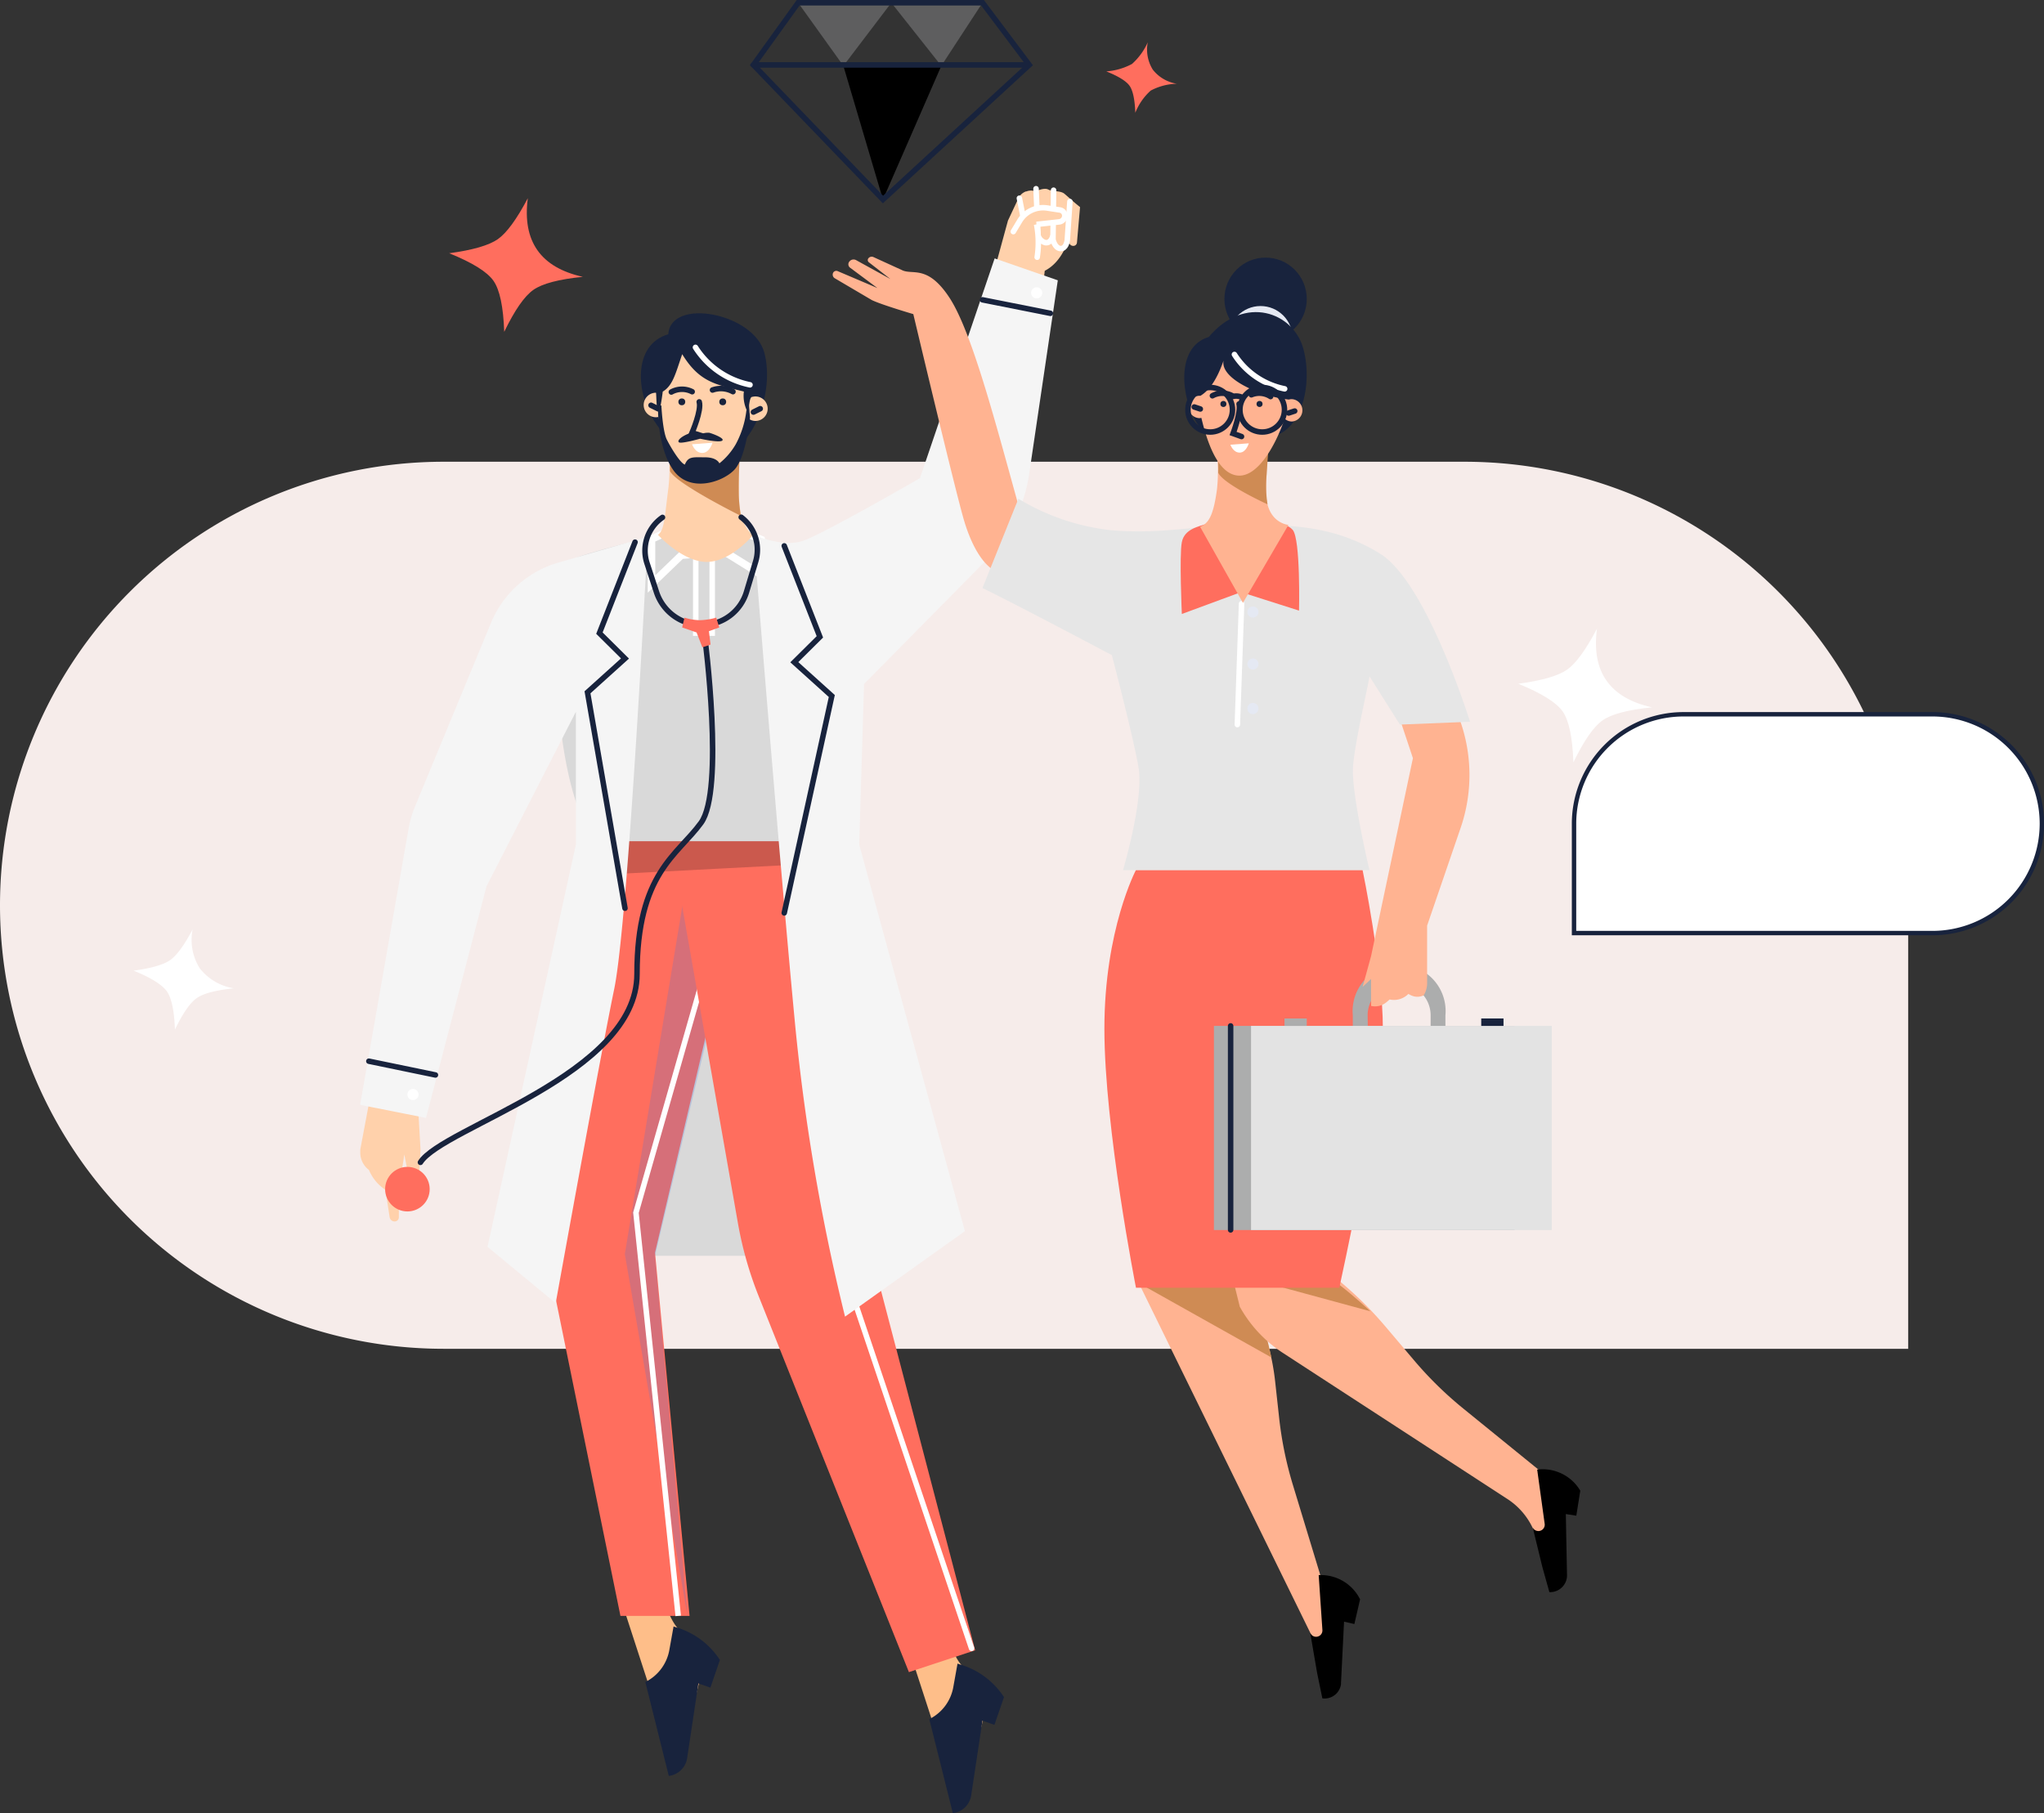 <svg xmlns="http://www.w3.org/2000/svg" viewBox="0 0 483.5 428.97"><rect x="0" y="0" width="483.5" height="428.97" fill="#333333" stroke="none"/><defs><style>.cls-1{fill:#f6ecea;}.cls-2{fill:#ff6e5e;}.cls-3,.cls-4{fill:#fff;}.cls-17,.cls-4,.cls-6{stroke:#18233d;}.cls-13,.cls-17,.cls-18,.cls-19,.cls-20,.cls-4,.cls-6{stroke-linecap:round;}.cls-11,.cls-13,.cls-4,.cls-6{stroke-miterlimit:10;}.cls-4{stroke-width:1.04px;}.cls-5{fill:#848586;opacity:0.53;}.cls-10,.cls-5{isolation:isolate;}.cls-11,.cls-13,.cls-14,.cls-17,.cls-18,.cls-19,.cls-6{fill:none;}.cls-11,.cls-13,.cls-6{stroke-width:1.3px;}.cls-7{fill:#d9d9d9;}.cls-8{fill:#febe89;}.cls-9{fill:#18233d;}.cls-10{fill:#4873db;opacity:0.22;}.cls-11,.cls-13,.cls-18,.cls-19,.cls-20{stroke:#fff;}.cls-12{fill:#cb594d;}.cls-15,.cls-20{fill:#ffd1ab;}.cls-16{fill:#cf8b54;}.cls-17{stroke-miterlimit:10.01;stroke-width:1.3px;}.cls-18,.cls-20{stroke-miterlimit:10;stroke-width:1.3px;}.cls-19{stroke-miterlimit:10;stroke-width:1.3px;}.cls-21{fill:#f5f5f5;}.cls-22{fill:#ffb391;}.cls-23{fill:#acadad;}.cls-24{fill:#e3e3e3;}.cls-25{fill:#e6e6e6;}.cls-26{fill:#e5e9f3;}</style></defs><g id="Ebene_2" data-name="Ebene 2"><g id="Ebene_1-2" data-name="Ebene 1"><g id="successfully_get_a_job" data-name="successfully get a job"><path id="Rectangle" class="cls-1" d="M104.94,109.25H346.43A104.94,104.94,0,0,1,451.37,214.19h0V319.13H104.94A104.94,104.94,0,0,1,0,214.19H0A104.94,104.94,0,0,1,104.94,109.25Z"/><path id="Rectangle-2" class="cls-2" d="M261.69,16.89a15.08,15.08,0,0,0,6.08-1.76A15.09,15.09,0,0,0,271.5,10a9,9,0,0,0,1.19,6.48,9,9,0,0,0,5.68,3.33,14,14,0,0,0-6.17,1.62,14,14,0,0,0-3.65,5.25q-.17-4.69-1.35-6.37T261.69,16.89Z"/><path id="Rectangle-3" class="cls-2" d="M106.26,59.92q8.38-1.14,11.51-3.34t7.08-9.68q-1,7.62,2.26,12.28t10.76,6.32q-8.52.85-11.7,3.08t-6.9,9.93q-.31-8.88-2.54-12.07T106.26,59.92Z"/><path id="Rectangle-4" class="cls-3" d="M359.16,161.78c5.6-.76,9.43-1.87,11.52-3.33s4.44-4.69,7.07-9.68q-1,7.62,2.26,12.27t10.76,6.32q-8.52.85-11.69,3.08t-6.9,9.94q-.31-8.9-2.55-12.07T359.16,161.78Z"/><path id="Rectangle-5" class="cls-3" d="M31.61,229.66c4.2-.57,7.08-1.41,8.64-2.5s3.33-3.52,5.31-7.26a12.7,12.7,0,0,0,1.69,9.2,12.74,12.74,0,0,0,8.07,4.74q-6.39.65-8.77,2.31t-5.17,7.46q-.24-6.68-1.91-9.06C38.35,233,35.74,231.33,31.61,229.66Z"/><g id="Group_13" data-name="Group 13"><path id="Rectangle-6" class="cls-4" d="M398.24,169h58.83A25.91,25.91,0,0,1,483,194.87h0a25.91,25.91,0,0,1-25.91,25.9H372.33v-25.9A25.91,25.91,0,0,1,398.24,169Z"/></g><g id="Group_10" data-name="Group 10"><path id="Path_252" data-name="Path 252" class="cls-5" d="M188.8.65l10.7,14.93L210.84.65l11.82,14.93L232.41.65Z"/><path id="Path_253" data-name="Path 253" d="M199.5,15.59h23.16l-13.8,31.62Z"/><path id="Path_254" data-name="Path 254" class="cls-6" d="M178.22,15.36h64.69"/><g id="Group_9" data-name="Group 9"><path id="Path_251" data-name="Path 251" class="cls-6" d="M208.86,47.21l34.6-31.85L232.41.65H188.8L178.22,15.36Z"/></g></g><g id="Group_2" data-name="Group 2"><path id="Path_245" data-name="Path 245" class="cls-7" d="M147.58,297.13h43.55l-25.41-78.61Z"/><g id="Group_12" data-name="Group 12"><g id="Group_15" data-name="Group 15"><path id="Path_44" data-name="Path 44" class="cls-8" d="M145.56,374.42l7.78,23.92,7.79,16.8,4.4-17.64a10.9,10.9,0,0,0-4.95-12h0c-1.78-1.6-3.49-6.56-3.49-6.56Z"/><path id="Path_26" data-name="Path 26" class="cls-9" d="M159.33,384.82l-1,5.57a10.51,10.51,0,0,1-5.68,7.58h0l5.55,22.22h0a5,5,0,0,0,4.34-4.21l2.66-17.68,2.84,1,2.25-6.55a18.64,18.64,0,0,0-10.65-7.81Z"/></g><g id="Group_15-2" data-name="Group 15-2"><path id="Path_44-2" data-name="Path 44-2" class="cls-8" d="M212.72,383.2l7.78,23.92,7.79,16.8,4.4-17.63a10.9,10.9,0,0,0-4.94-12h0c-1.78-1.6-3.49-6.56-3.49-6.56Z"/><path id="Path_26-2" data-name="Path 26-2" class="cls-9" d="M226.5,393.6l-1,5.57a10.49,10.49,0,0,1-5.68,7.58h0L225.39,429h0a5,5,0,0,0,4.34-4.21l2.67-17.68,2.83,1,2.26-6.56a18.7,18.7,0,0,0-10.65-7.81Z"/></g><path id="Path_32" data-name="Path 32" class="cls-2" d="M145.73,190.17h0a18.47,18.47,0,0,0-5.89,11.34l-11.46,90.73,18.38,90.08h16.35l-8.17-85.94,24.89-106.21Z"/><path id="Path_34" data-name="Path 34" class="cls-10" d="M162.61,207.09,147.8,296.72l14.81,85.6-7.68-85.17,18.45-77.36Z"/><path id="Path_43" data-name="Path 43" class="cls-11" d="M166.12,232.07l-15.69,54.85,10,95.4"/><path id="Path_33" data-name="Path 33" class="cls-2" d="M157.25,191l17.3,98.39a87.28,87.28,0,0,0,4.93,17.34L215,395.63l15.67-5.17L203.29,285.84l-2.16-66.35a59.14,59.14,0,0,0-8.9-29.32h0Z"/><path id="Path_42" data-name="Path 42" class="cls-12" d="M141.42,197.13c-1.35,0-2.25,10-2.25,10l46.13-2.4a15.68,15.68,0,0,0,11.46-5.93h0l-3.1-6.18S152.78,194.11,141.42,197.13Z"/><path id="Path_39" data-name="Path 39" class="cls-13" d="M187.89,192.58l5.65,18.51a53.7,53.7,0,0,1,2.33,15.63v62.47L229.82,390"/></g><g id="Group_4" data-name="Group 4"><path id="Path_125" data-name="Path 125" class="cls-7" d="M158.1,126.33a192.15,192.15,0,0,0-20.85,5.26c-7.76,2.73-27.57,36.53-27.57,36.53l14.09,13.54,8.76-10.78s1.55,19.29,8.19,28.15h56c5.69-3.9,7.1-37.64,7.1-37.64l31.42-33.34-14.6-13.63s-27.86,14.41-32.79,14.73c-4.61.3-18.55-5.06-18.55-5.06Z"/><g id="Path_134" data-name="Path 134"><path class="cls-14" d="M159.51,124.09,153.22,127v13.21l8.31-8,9.66-.77,11.06,6.87L180.88,127l-7.09-2.91Z"/><path class="cls-3" d="M159.9,125.85,155,128.12v8l5.79-5.59,10.87-.86,8.44,5.24-.81-6.64-5.81-2.38H159.9m-.39-1.76h14.28l7.09,2.91,1.37,11.29-11.06-6.86-9.66.76-8.31,8V127Z"/></g><g id="Rectangle-7"><rect class="cls-14" x="163.7" y="128.93" width="5.64" height="21.76"/><rect class="cls-13" x="164.58" y="129.8" width="3.89" height="20"/></g><g id="Group"><path id="Path_103" data-name="Path 103" class="cls-15" d="M157.18,100.65a43.64,43.64,0,0,1,.95,14.63c-.95,7.28-.95,10.1-2.49,11.26,0,0,5.8,6.41,11.54,6.41s11-6.41,11-6.41-3.4-1.56-3.4-9.85.46-18.38.46-18.38Z"/><path id="Path_105" data-name="Path 105" class="cls-9" d="M154.65,99.44c-4-6.17-5.19-17.8,3.43-20.36.59-8.77,20.22-5,22.72,4.36s-2.64,22.58-9.87,24.16S158.61,105.61,154.65,99.44Z"/><path id="Path" class="cls-16" d="M175.24,105.12a101.31,101.31,0,0,0-.47,12.44,40,40,0,0,0,.47,4.49s-15.45-7.66-16.76-10.61a38.17,38.17,0,0,0-.42-5.65Z"/><path id="Path-2" class="cls-15" d="M156.77,92.65c2.36-1.4,3-4.16,4.6-8.85,4.07,6.64,7.94,7.19,14.59,8.84a8.13,8.13,0,0,0,.9,4.86c.27,1,.21-3.68,1.06-3.59a2.87,2.87,0,0,1,.77-.11,2.9,2.9,0,0,1,0,5.8,2.66,2.66,0,0,1-1.84-.75c-2.22,6.81-6.9,15.53-12.16,14.71q-5.7-.89-8.95-14.91a2.79,2.79,0,0,1-.58.07,2.9,2.9,0,0,1,0-5.8c.11,0,.09,4.66.58,4.48S156.77,92.65,156.77,92.65Z"/><path id="Path_123" data-name="Path 123" class="cls-9" d="M156.44,95.89s.3,6.15,1.3,8.13,3.18,5.56,4.26,5.9c.81-2,1.94-1.72,4.79-1.72s3.38,1.43,3.38,1.43a16.14,16.14,0,0,0,3.87-4.52,22.21,22.21,0,0,0,2.51-7.94l.62-1.28.24,2.92s-.9,9.36-3.69,12.33-10.66,5.6-14.52,0-3.54-15-3.54-15Z"/><path id="Path_124" data-name="Path 124" class="cls-9" d="M165.42,102.89a2.73,2.73,0,0,0-2.68-.23c-1.6.65-2.65,1.6-2.13,2s5-.86,5-.86,4.41,1,5.2.47-2.18-1.65-3.06-1.88A4.46,4.46,0,0,0,165.42,102.89Z"/><path id="Path_104" data-name="Path 104" class="cls-6" d="M165.4,95.08c.6,2-1.7,7.31-1.7,7.31l2.42.75"/><path id="Path_109" data-name="Path 109" class="cls-6" d="M168.54,92.28a5.9,5.9,0,0,1,4.84.39"/><path id="Path_109-2" data-name="Path 109-2" class="cls-17" d="M158.8,92.75a5.25,5.25,0,0,1,4.93-.07"/><circle id="Oval" class="cls-9" cx="170.96" cy="95.08" r="0.81"/><circle id="Oval-2" class="cls-9" cx="161.28" cy="95.08" r="0.81"/><path id="Path_110" data-name="Path 110" class="cls-3" d="M163.7,105.12l4.84-.37s-.69,2.42-2.42,2.42S163.7,105.12,163.7,105.12Z"/><path id="Path_107" data-name="Path 107" class="cls-6" d="M178.22,97.5l1.61-.8"/><path id="Path_107-2" data-name="Path 107-2" class="cls-6" d="M155.64,96.7,154,95.89"/><path id="Path_108" data-name="Path 108" class="cls-13" d="M164.51,82.19a20,20,0,0,0,12.9,8.86"/></g><g id="Group_8" data-name="Group 8"><path id="Path_38" data-name="Path 38" class="cls-15" d="M238.43,52.19l2.47-5.26a3.13,3.13,0,0,1,1.76-1.63l.13,0a2.88,2.88,0,0,1,2.16,0h0s2-1,3-.46,2.89.22,3.83,1,1.94,1.75,3.7,3.16l-.73,8.39a.86.86,0,0,1-.84.79h0a1,1,0,0,1-1-.73l-.21-.79s-1.3,5.24-5.57,7.41l-6,53.21a8.49,8.49,0,0,1-9.39,7.48,8,8,0,0,1-1.68-.36h0a11.12,11.12,0,0,1-7.33-13.33l3.93-15.37C230.67,80.52,238.43,52.19,238.43,52.19Z"/><path id="Path_41" data-name="Path 41" class="cls-18" d="M249.22,45l-.14,11.68s.41,2,1.73,2.13,1.6-1.73,1.6-1.73"/><path id="Path_41-2" data-name="Path 41-2" class="cls-18" d="M245.07,44.65l.48,11.05a2.45,2.45,0,0,0,1.73,1.71C248.57,57.6,249,56,249,56"/><path id="Path_41-3" data-name="Path 41-3" class="cls-19" d="M241.13,46.9l1.56,7.81a2,2,0,0,0,1.47,1.1c1,0,1.08-1.15,1.08-1.15"/><path id="Path_40" data-name="Path 40" class="cls-20" d="M239.69,54.8l1.55-2.58a6.44,6.44,0,0,1,6.47-3l3,.46a1.36,1.36,0,0,1,1.16,1.43h0a1.5,1.5,0,0,1-1.32,1.39l-5.35.59a22.78,22.78,0,0,1,.14,7.77"/><path id="Path_41-4" data-name="Path 41-4" class="cls-18" d="M253.08,47.69l-.61,9"/></g><path id="Path_2" data-name="Path 2" class="cls-21" d="M178.22,126.54s5.86,73.6,9.67,113.87a483.53,483.53,0,0,0,12,71.11l28.35-20.23-25-91.46,1.15-38,28.82-29.2a36.85,36.85,0,0,0,10.24-20.52l6.77-45.79-14.94-5.18-17.67,52s-22.91,13.22-27.71,14.84S178.22,126.54,178.22,126.54Z"/></g><circle id="Oval-3" class="cls-3" cx="245.22" cy="69.29" r="1.32"/><path id="Path_240" data-name="Path 240" class="cls-6" d="M185.51,129.15l8.43,21.53-6.05,6,8.87,8L185.51,216"/><path id="Path_244" data-name="Path 244" class="cls-15" d="M99,263.73l.47,8.24-.42,7.71a1,1,0,0,1-1,1h0a1.16,1.16,0,0,1-1.14-.94l-1.27-6.59-1.29,8.49V288a1,1,0,0,1-1,1h0a1.2,1.2,0,0,1-1.18-1l-1-6.44-.68-.53a10.41,10.41,0,0,1-3.21-4.21h0a5.14,5.14,0,0,1-2.06-4.12V272l2.07-11Z"/><path id="Path_241" data-name="Path 241" class="cls-21" d="M153.22,127s-4.51,90.46-7.93,107-13.84,74.33-13.84,74.33L115.32,295l20.9-95.17V168.42l-21.14,41.3L100.77,264.5l-15.59-3.09L96.66,196a24.4,24.4,0,0,1,1.5-5.16l18-43.51a24.62,24.62,0,0,1,15.89-14.21Z"/><path id="Path_154" data-name="Path 154" class="cls-6" d="M156.71,122.42h0a9.54,9.54,0,0,0-3.66,10.84l2.24,6.83A11.32,11.32,0,0,0,166,147.88h0A11,11,0,0,0,176.6,140l2.15-7.15a9.66,9.66,0,0,0-3.42-10.47h0"/><path id="Path_246" data-name="Path 246" class="cls-6" d="M166.71,150.68s4.72,36.29-.88,44-15.15,11.88-15.15,35.78-46,36.25-51.23,44.56"/><circle id="Oval-4" class="cls-2" cx="96.37" cy="281.36" r="5.27"/><path id="Path_156" data-name="Path 156" class="cls-2" d="M161.92,146.13l-.56,2.33,3.41,1.18,1.37,3.52,1.94-.65-.39-3.17,2.45-.88-.72-2.33a15.39,15.39,0,0,1-3.87.61A12.5,12.5,0,0,1,161.92,146.13Z"/><circle id="Oval-5" class="cls-3" cx="97.69" cy="258.97" r="1.32"/><path id="Path_240-2" data-name="Path 240-2" class="cls-6" d="M150.22,128.27l-8.43,21.53,6.05,6-8.87,8,8.87,51.09"/><path id="Path_242" data-name="Path 242" class="cls-6" d="M232.41,70.94l16.05,3.19"/><path id="Path_243" data-name="Path 243" class="cls-6" d="M87.25,251.08,103,254.34"/></g><g id="Group_7" data-name="Group 7"><g id="Group_14" data-name="Group 14"><path id="Path_20" data-name="Path 20" class="cls-22" d="M285.9,293.14l3.25,4a56.69,56.69,0,0,1,12.48,29.71l.94,8.56a87.11,87.11,0,0,0,3.28,16l6.95,22.87,2.34,3.76a7,7,0,0,1-2.25,9.68l-.1.06-1.65,1-42.39-86.48Z"/><path id="Path-3" class="cls-16" d="M300.75,321.18s-1.08-5-2.31-9.07-5.55-7.63-5.75-8.67H269.12Z"/><path id="Path_26-3" data-name="Path 26-3" d="M311.93,372.67l.88,13a1.49,1.49,0,0,1-1.4,1.59,1.48,1.48,0,0,1-1.48-.93h0l1.64,9.56,1.23,5.95h0a3.92,3.92,0,0,0,4.41-3.38l0-.32.72-14.45,2.44.56,1.35-5.84h0a10.32,10.32,0,0,0-9.76-5.73Z"/></g><g id="Group_14-2" data-name="Group 14-2"><path id="Path_20-2" data-name="Path 20-2" class="cls-22" d="M287.16,284.43l17.78,10.34A87.78,87.78,0,0,1,327.84,314l6.64,7.84a87.47,87.47,0,0,0,11.66,11.43l18.55,15.07,3.29,1.47a4.51,4.51,0,0,1,2.27,6,4.57,4.57,0,0,1-1.54,1.86h0c-1.67,3.84-1.87,14.71-1.87,14.71L363,362.56a16.64,16.64,0,0,0-6.44-7.9l-53.1-34.56a30.83,30.83,0,0,1-10.19-10.92h0Z"/><path id="Path_195" data-name="Path 195" class="cls-16" d="M324.16,310.26l-30.86-8.39L307,297.34s6.58,4.2,9.86,6.68S324.16,310.26,324.16,310.26Z"/><path id="Path_26-4" data-name="Path 26-4" d="M363.61,347.67l1.78,12.89a1.5,1.5,0,0,1-2.83.86h0l2.3,9.42,1.64,5.86h0a4,4,0,0,0,4.17-3.68v-.32l-.28-14.47,2.48.39.94-5.92h0a10.35,10.35,0,0,0-10.13-5Z"/></g><path id="Path_250" data-name="Path 250" class="cls-2" d="M268.71,205.84s-7.47,14.09-7.47,37.56,7.47,61.28,7.47,61.28h48.1s10.3-46.74,10.3-61.28-4.8-37.56-4.8-37.56Z"/><g id="Group_5" data-name="Group 5"><path id="Path_248" data-name="Path 248" class="cls-23" d="M323.55,243H320v-2.78a11,11,0,1,1,21.91,0V243h-3.5v-2.78a7.45,7.45,0,0,0-14.9,0Z"/><rect id="Rectangle-8" class="cls-23" x="287.15" y="242.73" width="71.13" height="48.3"/><rect id="Rectangle-9" class="cls-24" x="295.93" y="242.73" width="71.13" height="48.3"/><path id="Path_249" data-name="Path 249" class="cls-6" d="M291.1,242.73V291"/><rect id="Rectangle-10" class="cls-23" x="303.84" y="240.97" width="5.27" height="1.76"/><rect id="Rectangle-11" class="cls-9" x="350.38" y="240.97" width="5.27" height="1.76"/></g><g id="Group_3" data-name="Group 3"><path id="Path_247" data-name="Path 247" class="cls-22" d="M331.22,170.38l3,9-9.9,46.84-2,7.28,2-1.87V238h0a4.15,4.15,0,0,0,3.63-.87l.77-.65h0a4.8,4.8,0,0,0,4.32-1.21l.1-.1.63.32a3.42,3.42,0,0,0,3,0h0a5.51,5.51,0,0,0,.81-2.76V219l7.94-23.16a38.48,38.48,0,0,0-.73-26.89h0Z"/><g id="Group_2-2" data-name="Group 2-2"><path id="Path_112" data-name="Path 112" class="cls-22" d="M228.09,123.31c2,6.62,6,14.47,12.75,12.37s5.56,3.72,0-16.36-11.05-41-16.28-48.93-8.74-5.19-11.26-6.51l-6.67-3.05a1,1,0,0,0-1.17.23h0a.68.68,0,0,0,0,.95l0,0,5.15,4-8.08-4.45a1.25,1.25,0,0,0-1.61.32h0a1,1,0,0,0,.18,1.47l0,0,6.45,4.8-9.4-4a.84.84,0,0,0-1.1.44s0,0,0,0h0a1,1,0,0,0,.45,1.27l8.73,5.14c2.23,1.09,9.81,3.32,9.81,3.32S226.09,116.68,228.09,123.31Z"/></g><path id="Path_111" data-name="Path 111" class="cls-25" d="M263,125.47c12.16,1,20.92-1.29,31.33-1.29s21.17,0,32.18,6.86,21.22,39.73,21.22,39.73l-16.59.67L323.94,160c0,1-3.92,17.4-3.92,22.3,0,7.13,3.92,23.57,3.92,23.57h-58.3s5-16.73,3.66-24.38S263,155,263,155s-23-12.2-30.6-15.87L240.9,118A53.37,53.37,0,0,0,263,125.47Z"/><circle id="Oval-6" class="cls-26" cx="296.37" cy="144.81" r="1.32"/><circle id="Oval-7" class="cls-26" cx="296.37" cy="157.11" r="1.32"/><circle id="Oval-8" class="cls-26" cx="296.37" cy="167.64" r="1.32"/><path id="Path_115" data-name="Path 115" class="cls-13" d="M293.69,142.84l-1,28.6"/><path id="Path_2-2" data-name="Path 2-2" class="cls-2" d="M285.83,123.82c-2.43.78-5.65,1.34-6.27,4.45s0,17,0,17l14-5.17,13.72,4.37s.4-16.86-1.5-19.1-7.76-1.94-7.76-1.94S288.25,123.05,285.83,123.82Z"/><g id="Group_8-2" data-name="Group 8-2"><g id="Group-2"><ellipse id="Oval-9" class="cls-9" cx="299.37" cy="70.74" rx="9.74" ry="9.79"/><ellipse id="Oval-10" class="cls-26" cx="298.18" cy="80.05" rx="7.6" ry="7.64"/><path id="Path_103-2" data-name="Path 103-2" class="cls-22" d="M287,102.45a38.93,38.93,0,0,1,.88,13.26c-.88,6.59-2.1,8.13-4,8.93l10.13,18,10.77-18.45s-5.31-.37-5.31-7.89,1.05-16.64,1.05-16.64Z"/><path id="Path_105-2" data-name="Path 105-2" class="cls-9" d="M283.12,100.1c-3.67-5.7-5.2-18,2.8-20.36,8.54-10.16,20.08-5.84,22.39,2.8s-.54,19.23-7.25,20.69S286.8,105.8,283.12,100.1Z"/><path id="Path-4" class="cls-16" d="M300.15,105.07c-.13,1-.27,3.2-.52,7.12a27.89,27.89,0,0,0,.2,7.13s-10.45-4.74-11.67-7.49a37.47,37.47,0,0,0-.18-5.19Z"/><path id="Path-5" class="cls-22" d="M283.94,93.65c2.19-1.28,4-4.06,5.49-8.34-.85,4.23,8.48,8.47,15.44,9.23a2.5,2.5,0,0,1,.72-.1,2.65,2.65,0,0,1,0,5.29,2.52,2.52,0,0,1-1.71-.67c-2.08,6.2-6.45,14.17-11.35,13.43q-5.32-.81-8.35-13.62a2.48,2.48,0,0,1-.54.06,2.65,2.65,0,0,1,0-5.29Z"/><path id="Path_104-2" data-name="Path 104-2" class="cls-6" d="M293.1,95.57c.5,1.92-1.42,7-1.42,7l2,.72"/><path id="Path_109-3" data-name="Path 109-3" class="cls-6" d="M296,93.41a4.9,4.9,0,0,1,4.55.42"/><path id="Path_109-4" data-name="Path 109-4" class="cls-17" d="M286.79,93.64a4.92,4.92,0,0,1,4.57-.07"/><ellipse id="Oval-11" class="cls-9" cx="297.94" cy="95.58" rx="0.71" ry="0.72"/><ellipse id="Oval-12" class="cls-9" cx="289.39" cy="95.58" rx="0.71" ry="0.72"/><path id="Path_110-2" data-name="Path 110-2" class="cls-3" d="M291.05,105.22l4.35-.33s-.62,2.2-2.17,2.2S291.05,105.22,291.05,105.22Z"/><path id="Path_107-3" data-name="Path 107-3" class="cls-6" d="M304.83,97.72l1.43-.47"/><path id="Path_107-4" data-name="Path 107-4" class="cls-6" d="M283.93,96.77l-1.43-.48"/><path id="Path_108-2" data-name="Path 108-2" class="cls-13" d="M292,83.87A18.39,18.39,0,0,0,303.88,92"/></g></g><g id="Group_6" data-name="Group 6"><circle id="Oval-13" class="cls-6" cx="298.57" cy="96.95" r="5.27"/><circle id="Oval-14" class="cls-6" cx="286.27" cy="96.95" r="5.27"/><path id="Path_132" data-name="Path 132" class="cls-6" d="M290.92,94.07a3.28,3.28,0,0,1,3,0"/></g></g></g></g></g></g></svg>